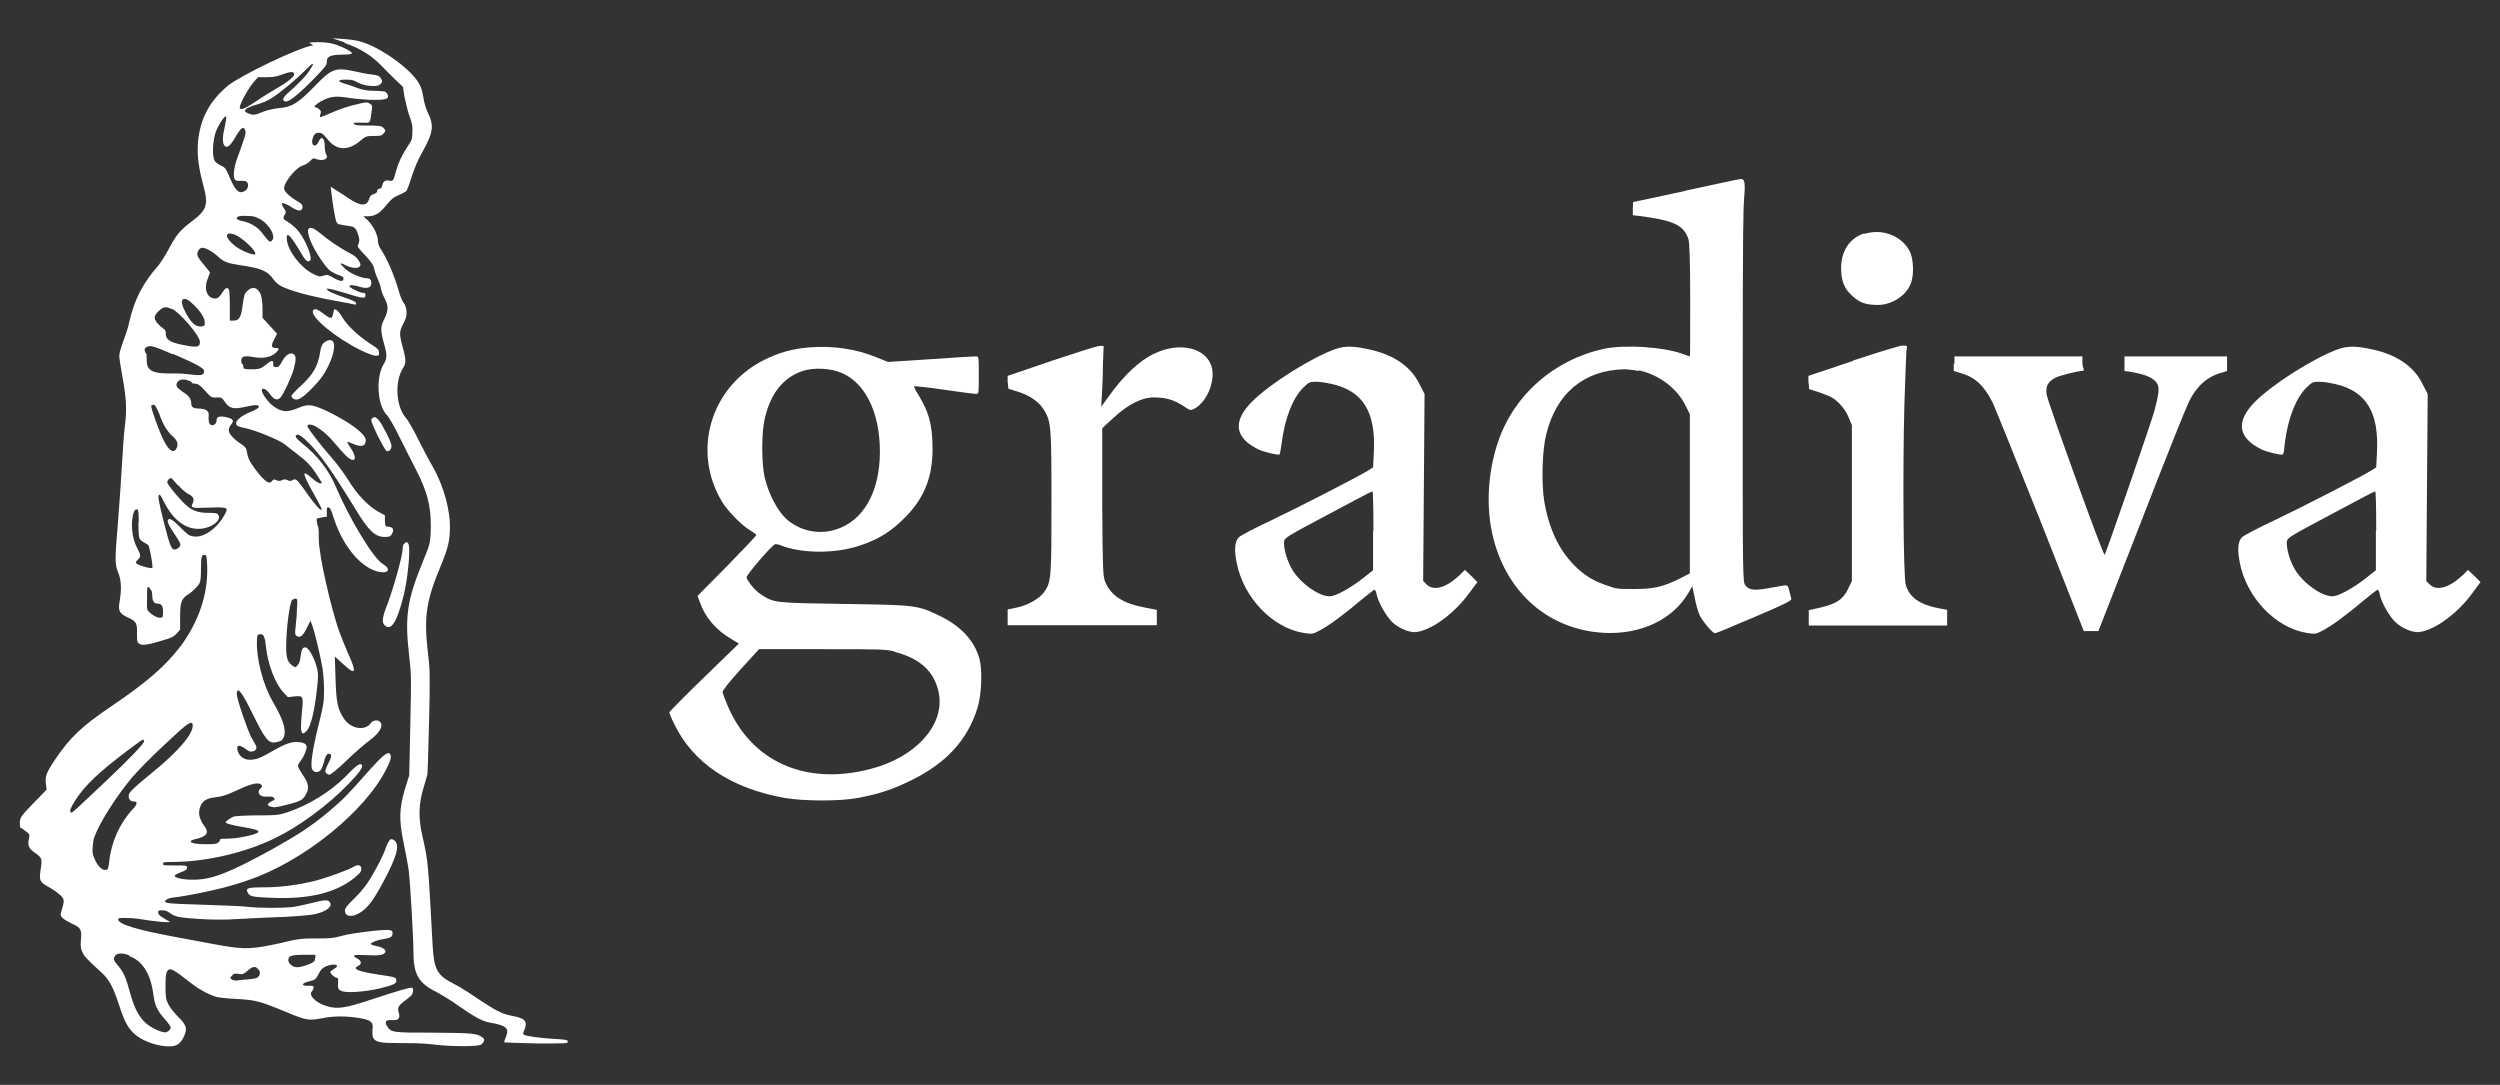<?xml version="1.0" encoding="UTF-8"?>
<svg id="Layer_1" data-name="Layer 1" xmlns="http://www.w3.org/2000/svg" baseProfile="tiny" version="1.2" viewBox="0 0 719 312">
  <rect x="0" y="0" width="719" height="312" fill="#333333" stroke="none"/>
  <g>
    <path d="M99.2,12.4c4.4,1.5,7.7,3.6,10.5,6.5,1.2,1.2,3,3.1,4.2,4.2l2,1.9.4,2.7c.3,1.5.9,4,1.4,5.5.9,2.4,1,3.2.9,5,0,1.8-.3,2.4-1.3,3.8-1.7,2.6-2.7,4.7-3.4,7.2-.8,3-.8,3-2.3,2.7q-1.3-.2-1.7,1.5c-.1.6-.4.9-.8.9s-.6.2-.6.6-.3.7-1,.9c-.8.3-1.1.6-1.3,1.3-.6,2.3-2.5,2.3-6-.1-1.3-.9-3-2-3.7-2.4l-1.4-.9.2,1.7c.4,3.4,1.1,7.8,1.5,8.5.3.6.7.7,3.6,1.1,1.6.2,2,.6,2.6,2.5.4,1.2.4,1.7.2,2.3-.2.4-.3.9-.3,1.1s1,1.4,2.2,2.6c1.8,2,2.3,2.7,2.6,4.1.2.9.7,2.2,1,2.8.3.6.7,1.7.8,2.4.1.7.6,2,1.1,3,1.2,2.2,1.1,3.5,0,5.8-1.2,2.3-1.2,3.4-.2,7.1,1,3.6,1,4.3-.2,6.3-2.2,3.9-1.6,12,1.2,14.5.4.4,1.9,3,3.3,5.8,1.4,2.8,3.5,7,4.7,9.3,3.3,6.3,4.5,10.6,4.5,16.3s-.4,5.9-2.6,11.4c-4.3,10.6-4.9,15.4-3.6,26.5.6,5,.6,6.4.3,19.8l-.3,14.4-1.2,3.8c-1.7,5.7-1.8,8.9-.4,15.7.6,2.9,1.3,6.6,1.5,8.2.4,3.7,1.3,19,1.3,22.9,0,6.6,1.4,9.1,6.6,11.7,1.3.7,4.2,2.4,6.4,4,4.9,3.4,6.9,4.5,9.5,4.9,4.3.8,5.1,1.6,4.1,4-.3.8-.6,1.6-.4,1.6,0,0,4.3.2,9.2.3,8.7,0,9,0,9-.5s-.3-.6-3.7-.8c-4-.2-8.3-.8-8.9-1.2-.3-.2-.3-.4,0-1.2.3-.5.5-1.4.5-1.9,0-1.2-1-1.8-4.2-2.4-2.9-.6-4.5-1.5-9.8-5-2.3-1.6-5.3-3.5-6.6-4.1-4.9-2.5-5.8-4-6.2-11.5-1.3-23.8-1.2-23.5-3-31.4-1.1-5-1-9,.4-13.5.5-1.6,1-3.4,1.1-3.8.1-.4.3-7.3.5-15.2.3-13.7.3-14.8-.4-20.5-1.1-9.9-.4-14.5,3.9-24.7,2-4.9,2.5-6.9,2.5-11.1s-1.5-11-4.9-17c-1-1.6-2.8-5.2-4.2-7.9-1.3-2.7-2.9-5.4-3.3-5.9-3.2-3.3-3.6-10.9-1-14.8.8-1.2.8-2.4-.2-5.9-1-3.7-1-4.5.2-6.7.8-1.6,1-2.2.9-3.5,0-1-.4-2-.8-2.5-.4-.5-.9-1.7-1.2-2.7-1.4-5-3.5-9.9-5.3-12.6-.6-.9-.9-1.7-.9-2.5,0-1.7-1.4-4.4-2.9-5.9l-1.3-1.2h1.3c2,0,3.4-.8,5.3-3.2,1.4-1.7,2.1-2.3,3.6-2.9,1-.4,2-1,2.2-1.2.2-.3.9-2.1,1.5-4.1.8-2.4,1.8-4.9,3.2-7.3,3-5.4,3.3-7.4,1.4-11.2-.5-1-1-2.8-1.2-4.1-.2-1.3-.6-2.9-1-3.6-1.8-4.2-11.3-11.1-17.3-12.7-1-.3-3.3-.6-4.9-.7l-3-.2,3.5,1.2Z" fill="#fff" stroke-width="0"/>
    <path d="M90.1,13c-4.3.7-20.7,8.6-24.5,11.6-5.5,4.6-8.2,9.8-8.7,16.9-.2,3.4.2,6.7,1.6,11.9,1.5,5.6,1,7-3.5,10.4-3.3,2.5-4.4,3.9-6.4,7.7-.9,1.7-2.3,3.9-3,4.8-4.5,5.1-6.9,9.7-8.4,16.2-.3,1.6-1.2,4.2-1.8,5.8-.6,1.6-1.1,3.4-1.1,4s.4,3.3.9,6c1.2,6.7,1.3,9.5.7,14.4-.3,2.3-.6,7-.8,10.6-.2,3.6-.7,10.8-1.1,16-1,12-1,12.9,0,15.4.9,2.2,1,4.7.4,8.3-.5,2.8,0,3.5,2.6,4.7,2.2,1,2.5,1.6,2.4,4.7,0,1.8,0,2.3.6,2.7.8.6,2.6.4,6.7-.9,2.5-.7,3.3-1.1,4.1-2l1-1.1v-3.7c0-4.1.4-5.2,2.1-6.3,1.3-.8,3-2.4,3.5-3.4.3-.6.4-1.9.4-4.1,0-3.5.2-4.2,1.1-4,.5,0,.6.5.7,3.6.2,7.8-2.5,15.7-7.7,22.7-4.3,5.6-9.5,10.2-19.7,17.1-8.6,5.8-12,9-16.4,15.5-2.4,3.6-2.9,4.8-2.6,6.9l.2,1.7-3.3,3.4c-4,4.1-4.4,4.6-4.4,6.2s.2,1.3.8,1.7c2.2,1.6,2.1,1.4,1.8,3-.4,1.8,0,2.7,1.8,3.9,1.9,1.3,2.1,1.7,1.6,4.7-.5,3.2-.3,3.7,2.3,5.1,1.1.6,2.5,1.6,3.2,2.2,1.4,1.3,1.4,1.6.5,4.6-.4,1.2-.3,1.4.2,2,.3.4,1.5,1.1,2.5,1.6,2.9,1.3,3.1,1.7,2.9,4.6-.2,2-.1,2.7.4,3.7.5,1.2,1.1,1.9,5.5,5.9,2.2,2,3.3,4.1,5,9.2,1.6,4.9,2.5,6.6,4.4,8.4,1.9,1.8,5.9,3.4,9.1,3.6,1.9.1,2.4,0,3.4-.5.6-.4,1.4-1.3,1.7-2.1,1.2-2.4.9-3.5-1.8-6.1-1-1-2.2-2.6-2.6-3.4-.7-1.4-.8-2-.8-5.1,0-2.2.1-3.7.4-4.2.8-1.4,1.4-1.1,7.4,3.6,1.8,1.4,4.7,3,6.8,3.6.7.2,3.3.5,5.9.6,5.4.3,6.6.6,14.3,3.8,5.8,2.4,6.4,2.5,10.5,1.7,2.9-.6,6.6-.6,9.8-.1,4.1.6,4.8,1.2,4.4,3.7,0,.7,0,1.6.2,2,.7,1.4,2.1,1.6,8.2,1.6s7.6.2,10.1.5c4.4.5,11.4.5,12.6,0,.3-.1.7-.5.9-.9.3-.5.2-.8-.3-1.2-1.6-1.2-2.7-1.3-14-1.4-11.9,0-12.3,0-13.5-1.9-.7-1.1-.3-1.8.9-1.7,1.8,0,2.1,0,2.5-.6.2-.4.2-.9,0-1.5-.5-1.4-.1-2.1,1.5-3.3.8-.6,1.8-1.4,2.1-1.7.6-.8.7-2,.2-2.2-.5-.2-3.6.7-11.8,3.4-7.2,2.4-9.7,2.8-12.6,1.9-2.1-.6-3.7-1.7-4.4-2.8-.4-.8-.4-.9,0-1.5.3-.3.5-.8.5-1.1,0-.5-.3-.5-1.5-.5-2.1.1-2.1-.7,0-1.2,2-.5,2-.5,3-2.3.6-1.2,1-1.6,2.1-2.1,2.5-1,4.3-.3,2.2.8-.5.3-1,.7-1,.9,0,.4,1.3,1.6,1.8,1.6s.5.3.4,2c0,1,0,1.3.8,1.7,1.1.8,6.8.4,11.1-.6,4.1-1,4.9-1.4,4.9-2.3s-.3-1-5.1-1.7c-5.9-.9-7.7-1.6-5.9-2.5,1.1-.5,1-1.5-.2-2.1-1.8-1-1.2-1.2,2.6-1,3.5.2,4.9,0,5.4-.8.4-.6-.7-1.5-2.5-1.8-1-.2-1.7-.5-1.7-.6,0-.4,2-1.2,3.6-1.4,2.1-.3,2.7-.7,2.7-1.6s-.2-.8-.8-1c-1.4-.3-10.7.8-13.6,1.6-2.4.7-3.4.8-7.4.8s-5.1,0-10.3,1.3c-8,1.8-10.5,1.9-17.3.7-2.9-.5-8.4-1.6-12.4-2.3-11.8-2.2-16.8-3.7-17.1-5.1,0-.5.2-.5,2.2-.5s4.2.3,6.5.7c2.3.3,4.7.6,5.3.5h1c0,0-1.7-1-1.7-1-1.2-.7-1.8-1.2-1.8-1.7,0-.6,0-.7,1.1-.7s1.6.3,2.3.8c1.5,1.1,2.6,1.3,8.4,1.7,3.5.2,7,.3,11.4,0,3.5-.2,9.4-.5,13-.6,4-.2,7.6-.5,8.9-.8,3.5-.8,5.2-2.3,4.2-3.5-.5-.7-1.7-.6-5.1.3-1.6.4-3.9.9-5.1,1.1-2.8.4-10,.4-13.4,0-1.4-.2-7.1-.4-12.8-.6-10.2-.3-11.6-.4-10.7-1.3s2.7-.7,5.7-1.3c6.9-1.2,13.4-2.8,18.1-4.5,15.8-5.4,33.5-19.7,39.6-31.9,1.1-2.1,1.4-3.2,1.3-3.8-.5-1.8-1.8-.8-7.4,5.5-5.1,5.8-6.6,7.3-10.2,10.3-5.2,4.4-9.1,6.9-16.8,11.2-12.2,6.7-17.3,8.7-22.7,8.6-2.6,0-4.9-.5-5.1-1.1,0-.2.7-.6,1.7-1,1.4-.5,1.9-.8,1.9-1.3,0-.7,0-.7-3.4-.7s-3.5,0-3.5-.5.5-.5,2.6-.5c9.5,0,20.9-2.6,29.5-6.8,6.9-3.3,15.3-9.5,21.2-15.6,3.2-3.3,4.4-5,3.8-5.6-.5-.5-1.6.3-4.8,3.6-4.2,4.2-10.5,8.1-16.5,10.1-2.5.8-3,.9-8.6.9-3.2,0-6.2.2-6.7.3-1,.3-2.5,1.4-2.5,1.7s1.6.8,5.2,1.4c3.2.5,4.5,1,4.2,1.4-.4.7-5.9,1.9-8.9,1.9s-1.7.2-2.3.8c-.7.7-.9.8-3.7.8-3.1,0-4.4-.3-4.6-.8,0-.2.6-.5,1.5-.7,2-.4,3.2-1.2,3.2-2s-.4-1.3-1-2.1c-1.2-1.9-1.5-3.3-1-4.9.6-1.9,1.8-2.7,4.4-3,1.8-.2,3-.5,6-1.9,3.8-1.8,5.7-2.3,6.8-2,.8.3.8.9.2,1.4-.3.2-.5.6-.5,1,0,.9.9,1.4,2.5,1.3,1,0,1.6,0,1.9.4.3.4.3.5-.4.8-.4.2-1,.5-1.2.8-.3.4-.3.5.4.8,1.2.4,1.6.4,5.1-.5,3.5-.9,4.4-1.3,5.2-2.8,1.1-1.7.9-3.4-.8-5.7-.8-1.2-1.4-2.3-1.4-2.6s.3-1,.8-1.5c.9-1.2,1.7-3.1,1.7-4s-1.1-1.4-2.9-1.4c-1.9,0-3.6.7-7.1,2.7-3.4,2-4.6,2.4-6.4,2.4s-3.2-1.2-3.5-2.8c-.3-1.5.5-1.6,2.2-.4,1,.8,1.6,1,2.2.8,1-.2,1.3-1,.8-1.9-.2-.4-.8-1.3-1.2-2.1-1.1-2.1-4.2-11.1-4.2-12.4,0-2.6,1.5-.7,4.6,5.7,3.5,7.1,4.5,8.4,6.5,8.1,1.6-.3,2-.5,2.4-1.5.8-2,0-4.8-3.3-10.5-2.7-4.7-4.6-12.2-4.4-17.1,0-1.8.2-1.9.9-2,1-.1,1.4.7,1.7,3.6.5,4.9,2.6,10.5,4.9,13l1.4,1.5,1.8-.2c2.7-.3,2.7-.1,2.2,4.9-.5,5.5-.2,6.7,1.4,5,1.3-1.4,2.4-6.3,3.1-13.3.3-3,.2-3.6-.3-5.4-.9-2.9-2.2-5.1-3.1-5.3-.9-.1-1.2.6-1.5,2.9,0,.8-.4,1.8-.8,2.2-.6.7-.6.7-1.4.2-1.5-1-1.9-2.3-1.9-5.5,0-5.1,1-12.5,1.7-13.4.2-.2.6-.4,1-.4.6,0,.6.2.4,3.1,0,1.7-.3,4.1-.4,5.2-.2,1.9-.2,2.1.5,2.5.9.5,1.7-.2,2.9-2.7l.9-1.8.4,1.1c.7,1.5,2.6,9.7,3.1,12.8.2,1.4.4,4.2.4,6.2,0,3.3-.2,4.3-1.5,9.6-1.9,7.6-2.5,12.1-1.9,13.1.5.9,1.7,1,2.4.2.3-.3.7-1.4,1-2.4.4-2,1.2-2.8,1.9-2.1.3.3.2.9-.7,2.6-.9,1.9-1,2.3-.6,2.7.2.3.7.5,1,.5s2.6-1.8,5-4.2c2.4-2.3,5.3-4.8,6.3-5.5,3.1-2.3,4.3-4.3,3.2-5.5-.7-.7-2.1-.4-2.6.3-1.6,2.4-5.7,1.8-7.7-1.1-1.9-2.8-2.3-4.8-2.5-11.7l-.2-6.3,2.4,2.2c3.6,3.3,4,2.7,1.5-2.9-.9-2-2-4.8-2.5-6.1-2.5-6.9-6-22.4-6-26.8s-.2-3.3-.4-4.2c-.2-.9-.3-1.7-.2-1.8.1-.1.8-.3,1.6-.4l1.3-.2v-1.4c0-1,0-1.3.3-1.3.6,0,.8.3,1.8,3.4,2.7,8.2,8,14.2,13,15.2,2.7.5,3.4-.9,1-2.3-2.7-1.6-9.5-12.8-13.6-22.4-1.9-4.5-5.2-8.8-9.5-12.2-2.1-1.7-2.5-2.4-1.3-2.6.3,0,1.3.6,2.6,1.9,3.8,3.7,7.1,8.4,13.8,19.3,4.1,6.8,6,8.5,9.2,8.2.8,0,1.2-.3,1.5-1,.6-1.1.2-1.8-1-1.9-1,0-1-.2-1.1-1.7v-1.6c0,0-2.2-1.2-2.2-1.2-2.7-1.6-5.9-4.9-8.3-8.9-1.1-1.7-3.1-4.5-4.5-6.1-3.6-4.1-7.3-8.9-7.3-9.5s1.3-.5,2.5.2c2.1,1.3,3.6,2.6,6.1,5.6,1.4,1.7,3,3.3,3.5,3.6,1.9,1.2,2.1-.5.4-3-.6-.9-1.1-1.7-1-1.8s.8.2,1.5.5c2.5,1.1,3.8.8,3.8-1s-4.7-5.2-10.6-8.1c-4.6-2.2-5.9-2.4-8.5-1.3-3.4,1.5-5,1.4-7.5-.4-1.4-1-3.3-3.6-3.3-4.5s1.2-.6,2.3,1c1.2,1.7,2.2,2,3.1,1,.9-1,3.3-6.2,3.8-8.2.7-2.7.7-3.8-.1-4.3-1-.5-2.3.3-3.3,2.2-.7,1.3-1,1.6-1.7,1.6s-.9-.3-.8-1.2c0-.9-.7-.7-1.9.3-1.6,1.4-2.3,1.6-5.3,1.5-1.1,0-1.4-.2-1.4-.7s-.1-.7-.3-.8c-.2,0-.3-.5-.3-1,0-1.2.9-1.5,3.5-1,2.8.5,5.1,0,6.4-1.2,1.1-1.1,1.1-1.4,0-1.4s-1.5-.5-.5-2.4l.9-1.7-2.1-2.3-2.1-2.3v-2.7c0-1.7-.2-3.1-.5-4-.9-2.1-2.4-2.5-3.9-1-.8.7-.9,1.3-1.3,3.9-.4,3.6-1,4.6-2.6,4.6h-1.1v-4.3c0-2.3-.1-4.5-.3-4.7-.5-.7-1-.4-1.9,1-1,1.6-1.6,1.9-2.9,1.5-1.8-.7-2.3-3.1-1.2-5.7.3-.8.6-1.5.6-1.6s-.8-1.1-1.7-2.2c-1-1.1-1.8-2.3-1.9-2.7-.2-.9.3-1.9,1.1-2.2.8-.3,2.9.8,4.6,2.3,1.9,1.8,2.9,2.1,6.8,2.7,6,.9,7.6,1.6,9.4,4.1.4.6,1.4,1.5,2.2,1.9,2.4,1.3,8.7,3,15.5,4.2,2.4.4,4.7.9,5.2,1,.8.2.9.1.8-.3,0-.4-1.1-.9-3.5-1.7-1.8-.6-3.7-1.4-4.2-1.7-1.8-1.2-.3-1,4.3.4,5.2,1.6,6.1,1.8,6.1.8s-.3-.7-1-.8c-1.3-.3-3.6-1.5-3.6-1.9s1.2-.4,3,.2c2,.6,3.3.3,3.3-1s-.6-1.5-1.6-1.5-4.3-1.2-5.8-2.6c-1.8-1.6-1.9-2.1-.2-1.2,1.8.9,3.6,1.1,4.2.5.4-.5.4-.7-.2-1.7-.5-.9-1.2-1.5-3-2.4-2.9-1.6-5.7-3.5-8.2-5.6-3.3-2.7-4.3-1.6-2.6,2.5,1.2,2.8,4.2,7.4,5.6,8.4.6.4,1.7,1,2.4,1.2,1,.3,1.4.6,1.4,1,0,1-1,.9-2.9-.2-1.6-.9-1.8-1-2.9-.6-1,.3-1.3.3-2.9-.5-3.7-1.9-7.2-6.5-7.6-9.8-.1-1.1,0-1.4.3-1.4s1.2.8,3.4,4.5c1.6,2.9,2.3,3.5,3,2.8.8-.8-1.5-6.3-3.6-8.7-.7-.8-1.9-1.8-2.7-2.3-1.6-.9-1.6-1.1-1-2.2.4-.7.4-.8-.3-1.9-.4-.6-.7-1.2-.5-1.3.4-.2,1.6.3,3.1,1.3,1.6,1,2.7,1,2.8-.2,0-.7-.2-1-1.6-1.8-2.2-1.3-3.7-2.8-3.7-3.6,0-1.9,3.5-6.1,5.4-6.6.7-.2,1.6-.8,2.1-1.3.7-.8,1-.9,1.6-.6,2.1.8,3.9,0,3-1.3-.2-.3-.4-1.4-.4-2.3,0-2.5-1-3.2-1.8-1.3-.8,1.8-2.3,1.1-1.7-.9.4-1.4.9-1.8,2-1.7.7,0,1.2.5,2.2,1.7,2.5,3.4,6,3.6,9.5.6,1.6-1.3,1.7-1.4,3.8-1.4s2.3-.1,2.8-.6c.8-.8.8-1,0-1.8-.6-.5-1.2-.6-4.3-.6s-3.7-.1-4-.4c-.4-.4-.3-.5,2.5-.4,2.2,0,2,.3,2.5-3.4.2-1.5.2-1.7-.6-2.1-.7-.5-1-.5-4.1.3-1.9.4-4.8,1.4-6.6,2.2s-3.3,1.4-3.5,1.4,0-.3,0-.8c.3-.7.3-.9-.2-1.4-.3-.3-.8-.6-1-.6-1.6,0,1.7-2.3,4.2-2.9,1.3-.3,2.4-.3,5.7.2,5.2.7,10.1.7,10.6,0,.5-.5,0-1.6-.8-1.9-.3,0-1.7-.2-3.2-.2s-3.1-.2-4.6-.8c-1.1-.4-2.7-1-3.5-1.2-2.3-.6-2.3-1.2,0-1.2s2.3.2,3.6.8c1.1.6,2.3.9,3.7,1,1.8.1,2.2,0,2.8-.5.6-.6.6-.8.3-1.4-.5-1-.8-1.1-2.8-1.4-1,0-3-.5-4.5-.8-6-1.3-6.9-1-11.9,4.2-4.8,4.9-6.5,6-10.4,6.3-1.6.2-3.4.6-4.6,1.1-2.1.9-2.6,1-4.1.4-1.9-.7-.9-1.6,3-2.7,1-.3,2.7-1,3.6-1.6,2.7-1.7,7.2-5.5,9.5-7.8,1.1-1.1,2.1-2.1,2.3-2.1.4,0,.3.1-.8,1.9-1,1.6-3.3,3.9-5.8,6.1-1.9,1.6-2.3,2.6-1,2.8,1,.1,4.1-2.4,8.7-7.2,2.7-2.8,3.1-3.3,3.1-4.3,0-1.5,1-1.9,4.4-2,1.8,0,2.7-.1,2.8-.4.2-.5-4-2.5-6.2-2.9-1.6-.3-4.5-.4-6.1-.1ZM84.6,21.3c.2.6-1.7,2.2-5,4.1-1.7,1-4.2,2.5-5.6,3.5-3.1,2.1-4.5,2.8-5,2.3s2.1-5.3,3.8-7.4l1.4-1.6h2.5c1.9,0,3-.2,4.5-.8,2.2-.8,3.2-.9,3.4-.2ZM64.7,36.2c-.7,2.9-.8,4.8-.2,5.6.7,1,1.6.3,3.1-2.2,1.7-2.9,2.4-3.4,2.9-2.2.4.8,0,1.8-2.3,8.2-.4,1-.8,2.7-.9,3.7-.2,2.3.2,2.9,1.8,2.7.6,0,1.4,0,1.7.2.8.4.7,2-.2,2.6-1.7,1.2-2.9.2-4.5-3.7-1.2-2.8-1.4-3-2.8-3.6-1.1-.6-1.6-1-1.8-1.9-.5-1.6-.2-5.6.6-7.8.8-2,2.4-4.5,2.9-4.3.2,0,0,1.3-.3,2.6ZM75,63.1c2.7,1.7,4.5,5.1,3.1,6.2-.6.4-.6.4-2.8-2.4-1.2-1.6-3.4-2.9-5.5-3.3-1-.2-1.7-.5-1.7-.8,0-.6.8-.8,3.2-.7,1.7,0,2.4.3,3.6,1ZM67.3,67.4c2,.6,6.6,4.8,6.1,5.7-.3.5-4.1-1-5.7-2.3-1.8-1.4-2.8-2.8-2.3-3.4q.4-.5,1.9,0ZM55.2,87.2c2.3,2,3.8,4.4,3.7,5.6,0,.9-.2,1-1,1.1-1.6.1-2.8-.9-4.3-3.6-1.2-2.3-1.6-3.6-1.1-4.1.5-.5,1.5-.2,2.7,1ZM49.4,88.8c2.2.9,8.1,7.8,8.1,9.5s-.9,1.7-5.4.8c-3.3-.7-4.4-1.5-4.4-3s-.5-1.3-1.6-2.3c-2-1.9-2.1-2.8-.5-4.3s2.1-1.3,3.9-.6ZM49.8,101.8c6.7,2.9,8.9,4.1,8.9,4.9,0,1.2-.7,1.4-3.9,1s-4.4-.3-6.3-.3c-4.7,0-6.3-.9-6.3-3.7s-.2-1.8-.4-2.3c-.3-.9-.3-1.1.2-1.5,1-.7,2-.5,7.7,2ZM55.1,110.1c.3.2,1,.3,1.4.3s1.3.6,2.5,2c1.7,1.9,1.8,2,3.3,1.9,1.4,0,1.5,0,2.3,1.2,1.5,2.1,2.4,2.3,6.5,1.4,4-1,4.6.2.9,1.6-2.3.9-4.1,2.3-4.1,3.2s.8,1,2.9,1.5c2.8.6,9.7,3.4,11.1,4.6.7.6,2.6,2,4.1,3.2,2.2,1.7,3.2,2.7,4.7,4.9,1,1.6,1.9,2.9,1.9,3s-.3.1-.6.1-1.3-.6-2.2-1.4c-3-2.7-3-1.7.1,3.8,1.3,2.3,2.4,4.4,2.5,4.7.6,1.8-1.8-.8-5.1-5.6-1.9-2.6-2.3-3-3.2-2.4-.4.3-.8.3-1.4,0-.6-.3-1-.3-1.6,0-.7.3-1,.3-1.6,0-.7-.3-.9-.3-1.2.2-.8,1.1-2,.4-4.7-3.1-1.8-2.4-2.3-3.4-2.6-5.3-.2-1-.4-1.4-1.8-2.3-2-1.3-3.4-2.9-3.4-3.8s.3-1.1.6-1.6c1.1-1.3.7-1.8-1.7-2.3-1.6-.3-2.4,0-2.4.9s-.6,1.5-1.3,1.5-1.1-.9-1-2.4c.1-1.1,0-1.4-.6-1.9-.4-.3-1.4-.5-2.2-.5-1.6,0-2.2-.4-2.2-1.5s-.6-2.2-2.3-3.2c-1.9-1.3-2.3-1.9-1.7-2.9.7-1,2.4-1,4.2,0ZM45.8,119c1,3,2.3,5.1,3.8,6.4,1.3,1.2,1.7,2.1,1.3,3.2-.7,2-2.2,1.3-3.8-1.9-1.3-2.5-3.8-9.5-3.6-10,0-.2.4-.3.7-.3s.8.6,1.5,2.4ZM51.2,139.5c1,1.1,2.3,2.3,3,2.6,1.4.6,1.8,1.6,1.2,2.7-.7,1.3-.2,1.4,4.4,1.2,4.6-.2,5.4,0,5.4.6s-1.4,3.1-3,4.7c-2.6,2.6-5.3,3.6-7.6,2.7-.5-.2-1.8-1.3-3-2.6-2.2-2.2-3.2-2.7-3.4-1.5,0,.3.6,1.6,1.4,2.8,2.3,3.4,2.4,3.7,2.2,4.3-.1.3-.6.7-1,.9-1.4.6-1.8-.3-3.6-7.4-1.6-6.2-1.9-8.2-1.4-8.2s.8,1.1,1.5,2.3c2.5,4.9,6,7.5,9.7,7.5s6.8-2.5,5.8-4c-.3-.5-.8-.6-3-.6-3.2,0-5-.8-7.3-3.2-2.1-2.2-4.4-5.1-4.4-5.6s.6-1.2,1-1.2,1,.9,2,2ZM39.8,150.3c0,2.1.1,4.1.3,4.5.1.3.7.9,1.3,1.2s1.2.7,1.3.9c.4.7,1.4,6.2,1.1,6.4-.4.4-4.6-.9-4.7-1.4,0-.3.2-.7.6-1,.9-.8.8-1.3-.3-3.4-1.5-2.7-1.9-7.5-.9-10.2.2-.5.5-.9.9-.8.4,0,.5.7.5,3.9ZM43.5,169.7c.2.4.3,1.2.3,1.7,0,1.4.5,2.2,1.5,2.2s1.6.5,1.6,2.3-.2,1.6-.5,1.7c-.7.3-2.2-.4-3.3-1.4-.9-.8-.9-.9-.8-4,0-3.6,0-3.3.4-3.3s.5.4.6.8ZM55.4,208.6c.3,2.3-4.1,7.5-11.5,13.5-5.7,4.7-6.9,5.8-6.9,6.8s.5,1.6,1.5,1.6,1.2.6-.3,2.2c-3.8,4.1-6.2,9.4-6.8,15.2-.3,2.1-.3,2.2-1.1,2.3-1,.1-2.3-1.2-3.2-3.4-.5-1.1-.6-1.9-.4-3.6.1-1.8.4-2.7,1.8-5.5,2.1-4.1,5.8-9.7,9.4-14,1.5-1.8,5.7-6.1,9.5-9.6,6.9-6.5,7.9-7.2,8.1-5.3ZM41.5,213.1c0,.7-4.1,5-11.3,11.8-8.8,8.3-9.5,9-9.8,8.8-.5-.5-.1-1.4,1.3-3.6,2.8-4.3,6.6-7.9,14.9-14.2,2.3-1.7,4.3-3.2,4.5-3.2s.3.2.3.5ZM37.2,275c3.6,1.2,6,4.9,6.8,10.3.5,3.9,1.1,5.2,3.4,7.8,1,1.1,1.7,2.2,1.7,2.4,0,.6-.9,1.4-1.6,1.4-1.3,0-4.2-1.4-5.6-2.7-2-1.8-3.3-4.3-4.5-8.7-1.1-4.1-1.8-5.8-3.3-7.6-1.4-1.6-1.6-2.1-1-3,.6-.8,1.9-.9,4-.2ZM90.6,275.6c0,.8-.2,1-1.4,1.6-.8.3-2.2.8-3,.9-1.3.2-1.7,0-2.4-.5-.5-.4-.9-1-.9-1.4,0-1.3.9-1.6,4.5-1.6h3.3v1ZM74.4,278.8c.6.9.4,1.9-.5,2.4-.3.2-1.6.4-2.8.5-1.2,0-2.6.3-3,.3-.5,0-1.1,0-1.4-.3-.6-.4-.6-.4,0-1.1.5-.6.8-.7,2-.5,1.2.2,1.4,0,2.5-.9,1.4-1.3,2.4-1.5,3.1-.3Z" fill="#fff" stroke-width="0"/>
    <path d="M90,89.4c-.7,1.8,6.6,7.8,13.7,11.3,1.8.9,3.7,1.6,4.3,1.6,1,0,1,0,1-.9s-.3-1.1-2.9-2.8c-3.4-2.3-6.3-5-7.8-7.6-1.1-1.8-2.1-2.5-2.3-1.7,0,.2-.2.8-.3,1.3-.3,1.2-.7,1.1-2.7-.4-1.8-1.4-2.7-1.6-3-.8Z" fill="#fff" stroke-width="0"/>
    <path d="M93.7,98.2c-1,.6-1.4,1.3-1.7,3.5-.6,3.6-2.1,6.2-5.4,9.2-1.6,1.4-2.8,2.8-2.8,3s.3.6.6.8c1.2.7,2.6-.2,5.7-3.4,2.3-2.4,3.1-3.6,4.3-6,2.5-5.2,2.2-8.7-.7-7.1Z" fill="#fff" stroke-width="0"/>
    <path d="M106.9,120.5c-.3.4,0,1.1,1.7,4.8,1.2,2.3,2.3,4.3,2.6,4.4.7.3,1.4-.5,1.4-1.5s-2.6-6.1-3.7-7.4c-.9-1-1.4-1.1-2-.3Z" fill="#fff" stroke-width="0"/>
    <path d="M116.1,156.5c-.2.3-.3.9-.3,1.3,0,2.1-2.8,12-4.8,17.1-1,2.6-1.2,4.2-.4,4.9,1.8,1.8,3.5-.7,5.4-8.2,1.2-4.6,2-12.7,1.6-14.7-.2-1.1-.9-1.3-1.4-.4Z" fill="#fff" stroke-width="0"/>
    <path d="M112,241.8c-.3.3-.8,1.2-1,1.9-.6,2.1-3.7,8-5.5,10.5-.9,1.3-2.7,3.4-4,4.6-1.7,1.6-2.3,2.5-2.3,3,0,1.7,1.6,2.1,3.8,1,2.7-1.4,4.6-4,8.3-11.2,3.2-6.3,3.7-9.1,1.8-10.1-.5-.3-.8-.2-1.2.3Z" fill="#fff" stroke-width="0"/>
    <path d="M101.7,249.3c-2,1.1-7.6,3.1-11,4-4.8,1.2-10,1.9-14.9,1.9s-5.2.3-4.5,1.6c.5,1,1.3,1.2,6.7,1.4,10.8.5,18.6-1.4,24-5.8,1.6-1.3,1.9-1.7,1.9-2.5,0-1.1-.8-1.4-2.2-.6Z" fill="#fff" stroke-width="0"/>
  </g>
  <g>
    <path d="M484.7,54.9c-8.2,1.8-15,3.2-15,3.2,0,0-.1.8-.1,1.9v1.9l1.8.2c10,1.3,12.8,2.6,14.2,6.7.3.9.5,6.3.5,17.5s0,16.2-.1,16.2c0,0-1.1-.3-2.3-.8-5.8-2-16.5-2.6-22.3-1.4-14.4,3.1-26,13.2-30.6,26.9-3,9-3.5,19-1.3,27.7,4.1,15.9,16.1,26.2,31.7,27.1,10.6.6,19.9-3.8,24.4-11.5l1.1-1.9.7,3.3c.3,1.8,1,4.1,1.4,5,.8,1.7,3.7,5.2,4.4,5.2s5.2-2.1,11.3-4.6c8.7-3.7,10.9-4.8,10.7-5.3-.1-.3-.4-1.4-.6-2.3-.4-1.6-.5-1.6-1.6-1.5-.7.1-2.8.5-4.6.8-3.9.7-5.3.5-6.4-.8-.8-1-.8-1.5-.8-53.7s.2-54.7.4-57.5c.4-4.9.2-5.8-1.1-5.7-.3,0-7.3,1.5-15.6,3.3ZM471.3,106.5c5.7,1.2,11,5.1,13.5,10.2l1.2,2.4v45.8l-3.1,1.6c-4.7,2.3-7.3,2.9-12.9,2.9s-5.1-.1-7.8-1c-3.8-1.3-5.8-2.5-8.5-4.9-5-4.6-8.2-11-9.6-19.5-.8-5.2-.6-14.4.6-19.1,2.9-11.8,10.8-18.4,22.4-18.7.8,0,2.8.2,4.2.5Z" fill="#fff" stroke-width="0"/>
    <path d="M536.2,67.1c-4.1,1.3-6.6,4.9-6.7,9.8,0,3.8.8,6,3.2,8.2,2.2,2,3.9,2.6,7.5,2.6s8.2-2.5,9.5-6.6c.8-2.5.6-6.8-.5-8.9-2.3-4.4-7.9-6.6-13.1-4.9Z" fill="#fff" stroke-width="0"/>
    <path d="M232.8,99.9c-4.9.4-8.8,1.5-13,3.6-15.4,7.7-20.9,26.1-12.2,40.7,1.6,2.7,5.7,6.9,8.1,8.3,1,.6,1.8,1.2,1.8,1.4s-3.8,4.2-8.4,8.9l-8.5,8.6.7,1.8c1.4,4.2,4.6,8,8.9,10.5l2.3,1.4-10,9.7c-5.5,5.3-10,9.9-10,10.1s.6,1.7,1.4,3.3c5.4,11.2,16.2,18.5,31.8,21.3,5.2.9,15.8,1,20.9,0,6.1-1.1,10.3-2.5,15.5-5.1,10-4.9,16.1-11.5,19-20.7,1.2-3.8,1.5-10.8.6-14.2-1.4-5.1-5.2-9.3-11.1-12.2-6.7-3.3-7.1-3.3-27.8-3.6-20-.3-20.2-.3-23.9-2.7-1.7-1.1-3.7-3.5-4.2-4.9-.2-.6,7.5-9.6,8.3-9.6s1.5.3,2.8.8c6.1,1.9,14.4,1.8,20.9-.2,6-1.9,9.8-4.3,14.2-8.9,5.1-5.4,7.3-11.3,7.3-19s-1.3-11-4.1-15.7c-.8-1.2-1.3-2.3-1.2-2.4,0-.1,4,.3,8.7,1,4.7.7,8.8,1.2,9.2,1.2.7,0,.7-.3.7-5.4s0-5.4-.7-5.4-6.3.3-13.1.8l-12.3.8-3.5-1.4c-5.9-2.4-12.4-3.3-19.1-2.8ZM242.4,107.4c7.2,3.3,11.2,12.9,10.6,24.7-.6,11.2-5.9,18.9-14.2,20.6-4.5.9-9.3-.4-12.7-3.5-2.6-2.4-5.1-7.3-6.2-12-.9-4.1-.9-12.6,0-16.6,1.6-7.3,5.3-12,10.9-13.9,3.4-1.1,8.4-.8,11.6.7ZM257.4,187.5c7.3,1.9,11.4,5.7,12.6,11.8,1.8,9.2-6.7,18.6-19.8,21.9-18.7,4.8-34.2-2.2-41-18.4-.7-1.6-1.3-3.3-1.4-3.7,0-.5,1.5-2.5,5.2-6.6l5.3-5.8h18.1c16.6,0,18.3,0,21,.7Z" fill="#fff" stroke-width="0"/>
    <path d="M302.4,103.8l-12.6,4.3v1.9c.1,0,.2,1.8.2,1.8l2.9.9c3.4,1.1,5.8,2.8,7.3,5.1,2.1,3.5,2.2,4.4,2.2,26.4s0,23.2-2.2,26.2c-1.3,1.8-4.8,3.8-8.1,4.4l-2.3.5v4.5h42.9v-4.4l-3.6-.7c-6.3-1.2-9.7-3.5-11.3-7.5-.6-1.6-.7-3.9-.8-22.9v-21.1c-.1,0,3.1-2.9,3.1-2.9,4.3-4,8.2-6,11.8-6s5.9.8,8.5,2.5c1.9,1.3,2,1.3,3,.8,3.6-1.8,6.2-7.9,5.1-12-1.5-5.5-9-7.4-16.3-4-4.4,2-8.9,6.2-13.4,12.5l-2.1,2.9.2-3.3c.1-1.9.3-5.8.3-8.8l.2-5.4h-1.2c-.7,0-6.9,2-13.8,4.3Z" fill="#fff" stroke-width="0"/>
    <path d="M384,100.4c-6.9,2.5-18.7,9.9-23.9,15.1-5.6,5.6-5.1,10.3,1.7,13.7,1.7.8,5.8,1.8,6.2,1.5.1-.1.4-1.6.6-3.2.9-7.1,3.1-12.8,6.1-15.9,1.7-1.7,2-1.8,3.7-1.8s3,.3,4.5.6c9.1,2,12.9,8.1,12.2,20l-.2,4-1.4.9c-2.9,1.8-20,10.6-28,14.4-4.5,2.1-8.7,4.3-9.2,4.8-1.2,1.2-1.4,3.6-.6,7.5,2,9.9,10.2,18.5,19.1,20,2.5.4,2.7.4,4.6-.6,2.4-1.2,7.2-4.7,12-8.8,2-1.6,3.7-3,3.9-3s.5.6.6,1.3c.5,2.4,2.9,6.6,4.7,8.2,1.7,1.5,4.4,2.7,6.2,2.7s4.8-1.3,7-2.8c3-2,6.2-4.9,8.8-8.5l2.3-3.1-1.8-1.8-1.8-1.7-1.4,1.4c-3.9,3.7-7.5,4.8-9.6,2.8l-1-1,.2-26.9.2-26.9-1.5-2.9c-2.4-4.9-7.1-8.2-13.9-9.8-4.7-1.1-7.5-1.2-10.3-.2ZM394.9,152.6v11.4l-2.9,2.3c-3.7,2.9-7.9,5.2-9.6,5.2-3.3,0-9-4.2-11.1-8.3-1.3-2.4-2.2-5.8-2-7.5.1-1,1.1-1.6,12.6-7.7,6.9-3.7,12.6-6.7,12.8-6.7.2,0,.3,5.1.3,11.4Z" fill="#fff" stroke-width="0"/>
    <path d="M532.9,103.8l-12.8,4.3v1.9c.1,0,.2,1.9.2,1.9l2.5.8c1.4.5,3.1,1.1,3.8,1.5,2,1,4.2,3.6,5.1,5.9l.9,2.2v44.8l-1.1,2.3c-1.5,3-3.2,4.2-7.8,5.3l-3.5.8v4.4h39.8v-4.5l-2.6-.5c-5.2-1-8.3-3.1-9.3-6.7-.7-2.3-.9-32.8-.4-51.8.3-8.4.5-15.7.7-16.2.2-.8,0-.8-1.3-.8-.8,0-7.2,2-14.2,4.3Z" fill="#fff" stroke-width="0"/>
    <path d="M672.5,100.4c-6.9,2.5-18.7,9.9-23.9,15.1-5.6,5.6-5.1,10.3,1.7,13.7,1.7.8,5.8,1.8,6.2,1.5s.4-1.6.6-3.2c.9-7.1,3.1-12.8,6.1-15.9,1.7-1.7,2-1.8,3.7-1.8s3,.3,4.5.6c9.1,2,12.9,8.1,12.2,20l-.2,4-1.4.9c-2.9,1.8-20,10.6-28,14.4-4.5,2.1-8.7,4.3-9.2,4.8-1.2,1.2-1.4,3.6-.6,7.5,2,9.9,10.2,18.5,19.1,20,2.5.4,2.7.4,4.6-.6,2.4-1.2,7.2-4.7,12-8.8,2-1.6,3.7-3,3.9-3s.5.6.6,1.3c.5,2.4,2.9,6.6,4.7,8.2,1.7,1.5,4.4,2.7,6.2,2.7s4.8-1.3,7-2.8c3-2,6.2-4.9,8.8-8.5l2.3-3.1-1.8-1.8-1.8-1.7-1.4,1.4c-3.9,3.7-7.5,4.8-9.6,2.8l-1-1,.2-26.9.2-26.9-1.5-2.9c-2.4-4.9-7.1-8.2-13.9-9.8-4.7-1.1-7.5-1.2-10.3-.2ZM683.3,152.6v11.4l-2.9,2.3c-3.7,2.9-7.9,5.2-9.6,5.2-3.3,0-9-4.2-11.1-8.3-1.3-2.4-2.2-5.8-2-7.5.1-1,1.1-1.6,12.6-7.7,6.9-3.7,12.6-6.7,12.8-6.7.2,0,.3,5.1.3,11.4Z" fill="#fff" stroke-width="0"/>
    <path d="M561.9,104.6v2.1l2,.6c4.2,1.2,6.7,3.6,9.2,8.5.7,1.5,6.9,16.9,13.8,34.2l12.4,31.5h4.2l12.3-31.5c6.7-17.3,12.9-32.8,13.7-34.4,2.2-4.5,5.3-7.3,9.4-8.4l1.6-.5v-4.2h-29.5v4.2l1.5.2c4.8.8,7,1.8,8,3.6.6,1.1.3,3.2-.9,7.7-1.3,4.5-14.1,41.4-14.3,41.4-.5,0-16.5-44.3-16.7-46.2-.3-2.5.4-3.6,2.6-4.8,1.2-.6,6.3-1.9,7.5-1.9s.2-1,.2-2.1v-2.1h-36.8v2.1Z" fill="#fff" stroke-width="0"/>
  </g>
</svg>